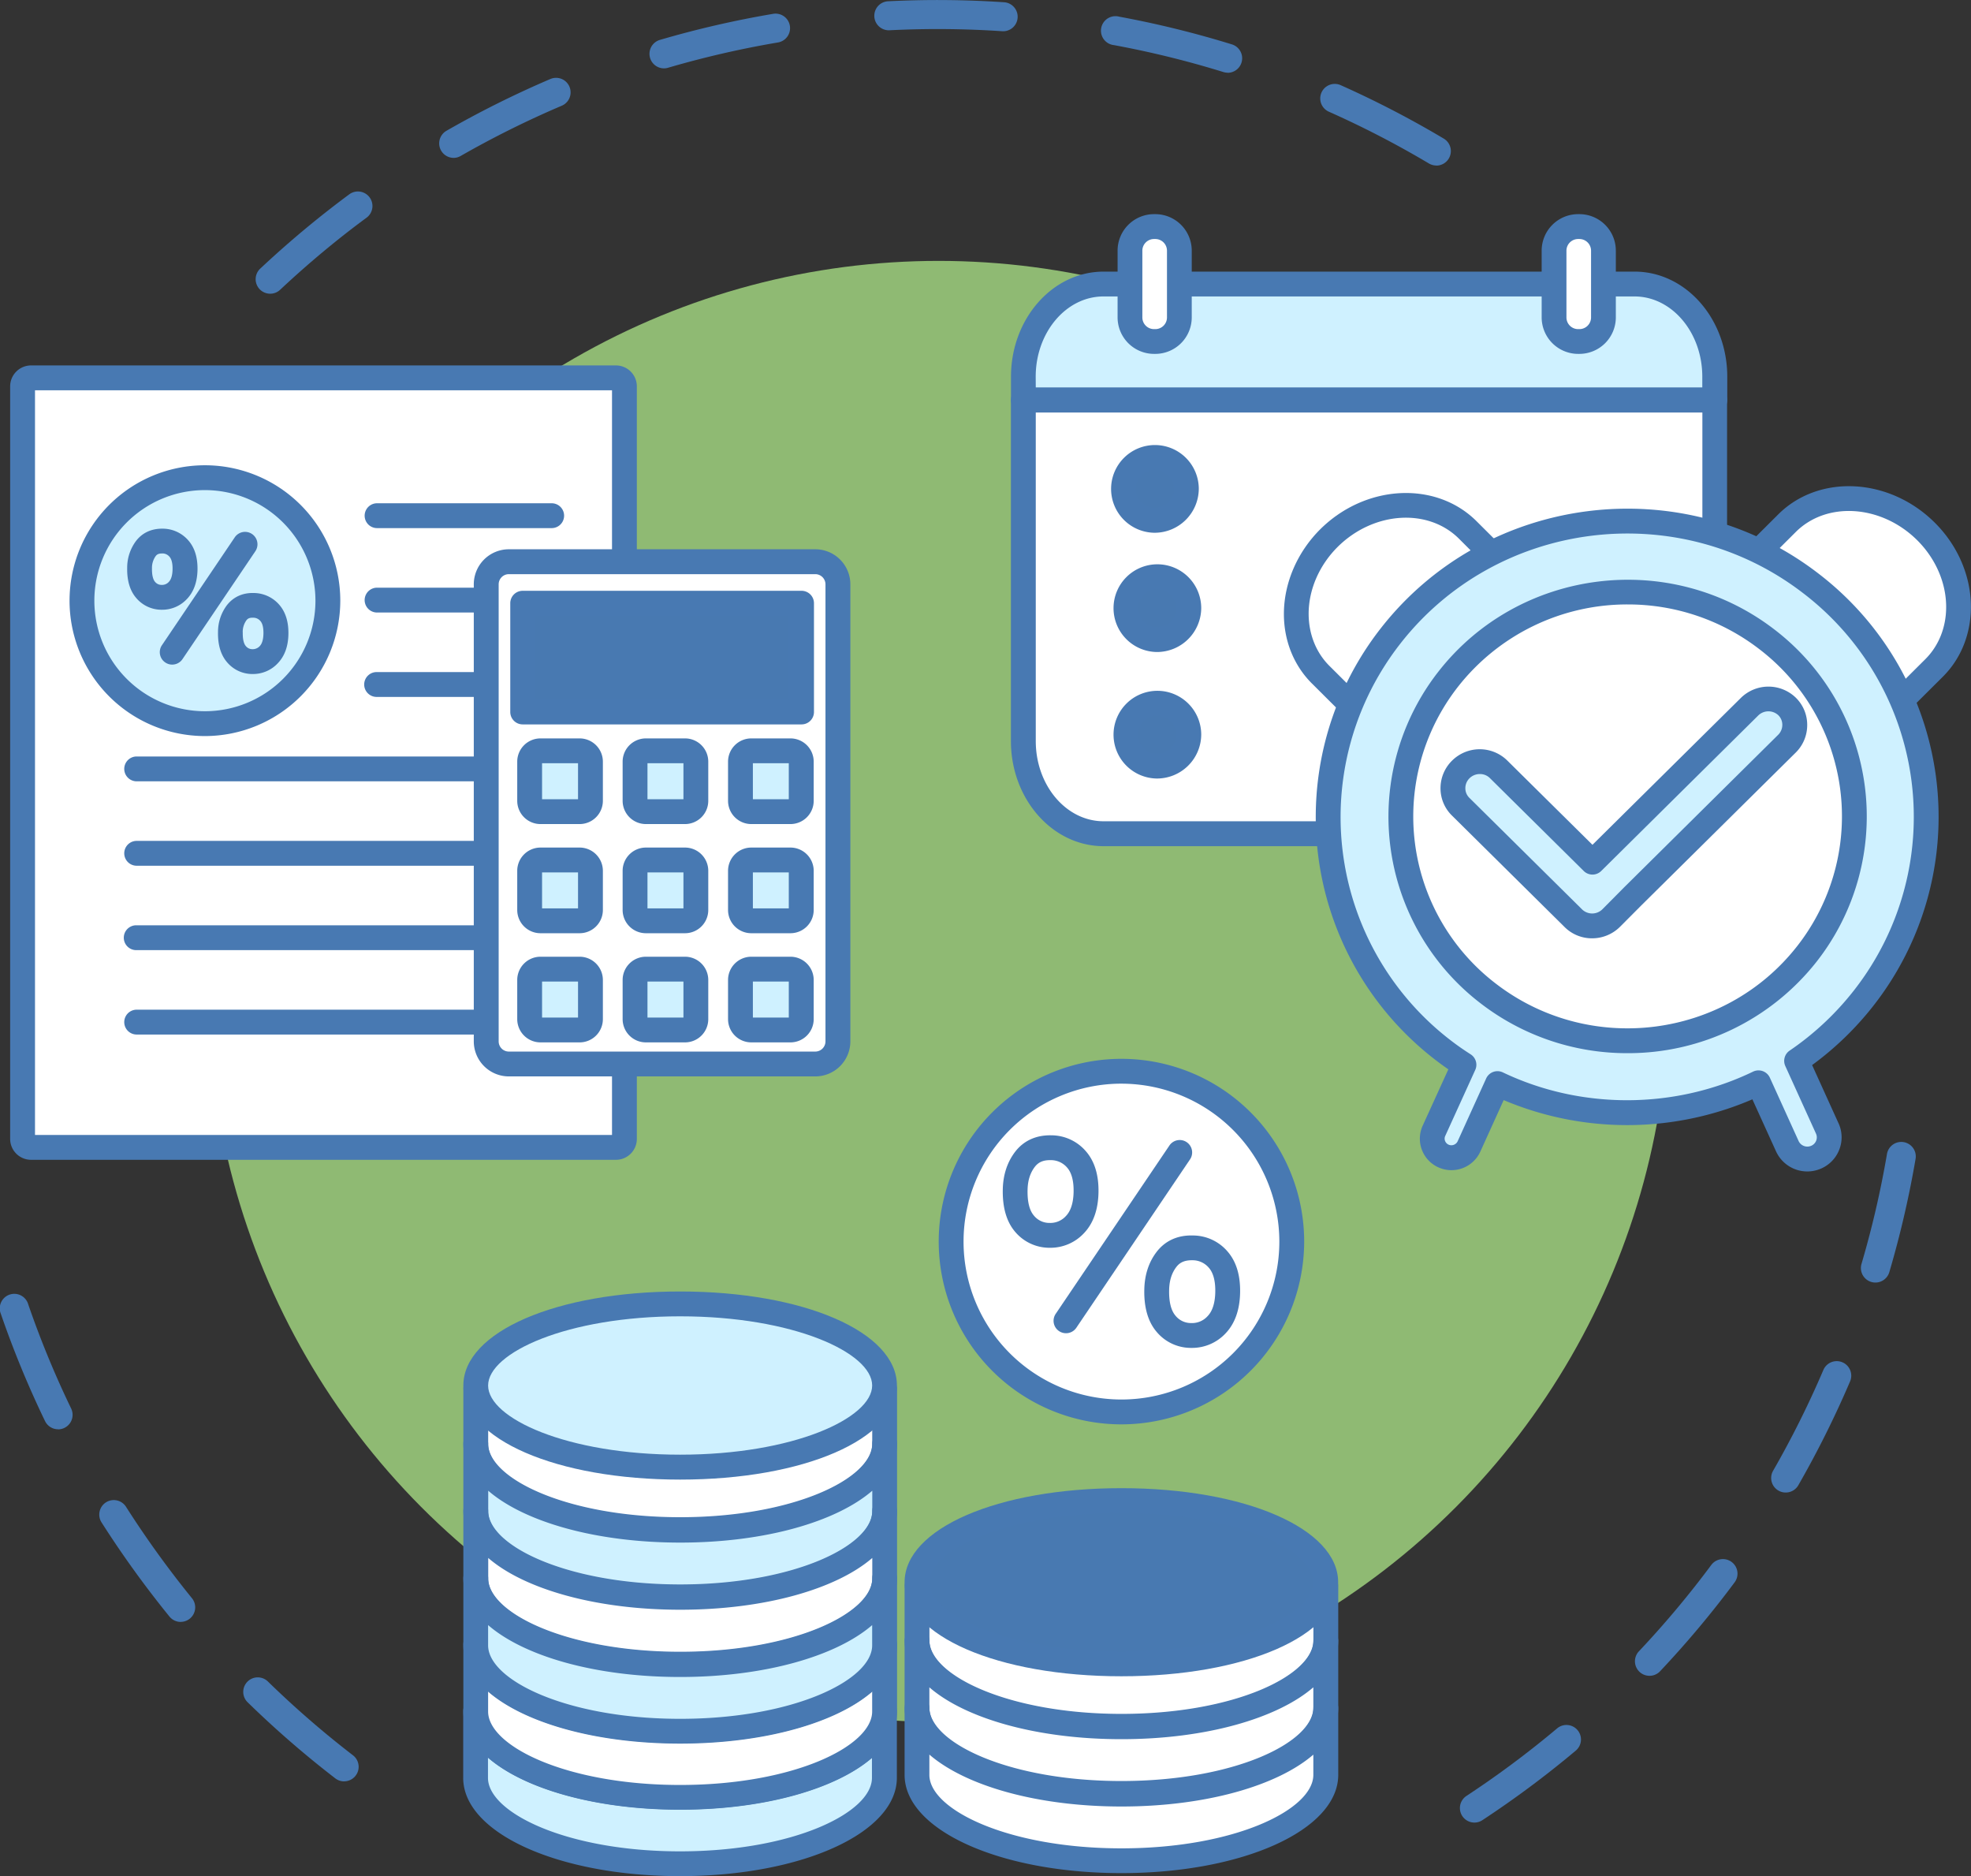<svg id="Layer_1" data-name="Layer 1" xmlns="http://www.w3.org/2000/svg" viewBox="0 0 1180.39 1123.33"><rect x="0" y="0" width="1180.39" height="1123.33" fill="#333333" stroke="none"/><defs><style>.cls-1{fill:#4879b2;}.cls-2{fill:#8fba73;}.cls-3{fill:#cff1ff;}.cls-4{fill:#fff;}.cls-5{fill:#4879b1;}</style></defs><path class="cls-1" d="M172.43,214.87a8.69,8.69,0,0,1-6-15q4.91-4.59,9.93-9.1c13.86-12.43,28.48-24.35,43.43-35.41a8.69,8.69,0,0,1,10.34,14C215.66,180,201.47,191.61,188,203.68q-4.87,4.38-9.64,8.84A8.62,8.62,0,0,1,172.43,214.87Zm698.36-76.76a8.71,8.71,0,0,1-4.43-1.22,573.53,573.53,0,0,0-59.92-31A8.69,8.69,0,0,1,813.5,90,592,592,0,0,1,875.24,122a8.69,8.69,0,0,1-4.45,16.16Zm-588.44-4.57A8.69,8.69,0,0,1,278,117.31a596.67,596.67,0,0,1,62.23-31,8.69,8.69,0,1,1,6.81,16,579.36,579.36,0,0,0-60.4,30A8.65,8.65,0,0,1,282.35,133.54Zm463.51-51a8.88,8.88,0,0,1-2.58-.39,576,576,0,0,0-65.51-16.12A8.69,8.69,0,1,1,680.93,49a595.44,595.44,0,0,1,67.49,16.6,8.7,8.7,0,0,1-2.56,17ZM408.11,79.94a8.7,8.7,0,0,1-2.44-17,592.5,592.5,0,0,1,67.72-15.6,8.69,8.69,0,1,1,2.9,17.13,577.8,577.8,0,0,0-65.73,15.15A8.65,8.65,0,0,1,408.11,79.94ZM611.39,57.7c-.19,0-.39,0-.59,0a580,580,0,0,0-67.46-.57,8.69,8.69,0,1,1-.87-17.36,597.15,597.15,0,0,1,69.49.59,8.69,8.69,0,0,1-.57,17.36Z" transform="translate(-10.61 -39.01)"/><path class="cls-1" d="M216.7,1105.61a8.65,8.65,0,0,1-5.3-1.81,594.86,594.86,0,0,1-52.49-45.55,8.69,8.69,0,1,1,12.14-12.44A577.18,577.18,0,0,0,222,1090a8.69,8.69,0,0,1-5.3,15.58Zm-97.88-95.47a8.68,8.68,0,0,1-6.54-3l-.26-.31a606.85,606.85,0,0,1-40.6-56.28,8.69,8.69,0,0,1,14.66-9.34,590.39,590.39,0,0,0,39.45,54.69,8.69,8.69,0,0,1-6.71,14.21ZM45.4,894.79a8.69,8.69,0,0,1-7.83-4.92A587.8,587.8,0,0,1,11.09,825.6,8.69,8.69,0,1,1,27.52,820a572,572,0,0,0,25.7,62.36,8.7,8.7,0,0,1-7.82,12.48Z" transform="translate(-10.61 -39.01)"/><path class="cls-1" d="M893.69,1130.28a8.69,8.69,0,0,1-4.78-16A581.82,581.82,0,0,0,943,1074a8.69,8.69,0,1,1,11.17,13.31,596.35,596.35,0,0,1-55.75,41.5A8.6,8.6,0,0,1,893.69,1130.28Zm104.74-87.88a8.7,8.7,0,0,1-6.32-14.66,577.25,577.25,0,0,0,43.34-51.69,8.69,8.69,0,0,1,14,10.37,595,595,0,0,1-44.65,53.25A8.67,8.67,0,0,1,998.43,1042.4ZM1080,932.66a8.6,8.6,0,0,1-4.32-1.16,8.69,8.69,0,0,1-3.2-11.86,576.27,576.27,0,0,0,30.11-60.36,8.69,8.69,0,1,1,16,6.83,594.56,594.56,0,0,1-31,62.19A8.69,8.69,0,0,1,1080,932.66Zm53.75-125.72a8.36,8.36,0,0,1-2.45-.36,8.68,8.68,0,0,1-5.88-10.79,578.14,578.14,0,0,0,15.24-65.72,8.69,8.69,0,1,1,17.13,2.93,596.47,596.47,0,0,1-15.7,67.7A8.7,8.7,0,0,1,1133.71,806.94Z" transform="translate(-10.61 -39.01)"/><circle class="cls-2" cx="562.11" cy="593.6" r="437.39"/><path class="cls-3" d="M540.24,1063.63c0,28.38-54.8,51.39-122.39,51.39s-122.4-23-122.4-51.39v39.88c0,28.39,54.8,51.4,122.4,51.4s122.39-23,122.39-51.4v-39.88Z" transform="translate(-10.61 -39.01)"/><path class="cls-1" d="M417.85,1162.35c-72.81,0-129.84-25.84-129.84-58.84v-39.88a7.44,7.44,0,0,1,14.88,0c0,20.79,47.21,44,115,44s114.95-23.17,114.95-44a7.44,7.44,0,1,1,14.88,0v39.88C547.68,1136.51,490.65,1162.35,417.85,1162.35Zm-115-70.95v12.11c0,20.8,47.21,44,115,44s114.95-23.16,114.95-44V1091.4c-21.55,18.63-64.46,31.06-114.95,31.06S324.44,1110,302.89,1091.4Z" transform="translate(-10.61 -39.01)"/><path class="cls-4" d="M540.33,1023.87c0,28.39-54.8,51.4-122.4,51.4s-122.39-23-122.39-51.4v39.89c0,28.39,54.79,51.4,122.39,51.4s122.4-23,122.4-51.4v-39.89Z" transform="translate(-10.61 -39.01)"/><path class="cls-1" d="M417.93,1122.59c-72.8,0-129.83-25.84-129.83-58.83v-39.88a7.44,7.44,0,1,1,14.87,0c0,20.79,47.21,43.95,115,43.95s115-23.16,115-43.95a7.44,7.44,0,1,1,14.87,0v39.88C547.76,1096.75,490.73,1122.59,417.93,1122.59Zm-115-70.94v12.11c0,20.79,47.21,44,115,44s115-23.17,115-44v-12.11c-21.56,18.63-64.46,31.06-115,31.06S324.53,1070.28,303,1051.65Z" transform="translate(-10.61 -39.01)"/><path class="cls-4" d="M295.54,871.12v32.32c0,28.38,54.79,51.39,122.39,51.39s122.4-23,122.4-51.39V871.12Z" transform="translate(-10.61 -39.01)"/><path class="cls-1" d="M417.93,962.27c-72.8,0-129.83-25.84-129.83-58.83V871.12a7.44,7.44,0,1,1,14.87,0v32.32c0,20.79,47.21,44,115,44s115-23.17,115-44V871.12a7.44,7.44,0,1,1,14.87,0v32.32C547.76,936.43,490.73,962.27,417.93,962.27Z" transform="translate(-10.61 -39.01)"/><ellipse class="cls-3" cx="407.32" cy="829.59" rx="122.4" ry="48.88"/><path class="cls-1" d="M417.93,924.92c-74,0-129.83-24.21-129.83-56.32s55.81-56.31,129.83-56.31S547.76,836.5,547.76,868.6,492,924.92,417.93,924.92Zm0-97.76c-67.75,0-115,21.84-115,41.44S350.18,910,417.93,910s115-21.84,115-41.44S485.68,827.16,417.93,827.16Z" transform="translate(-10.61 -39.01)"/><path class="cls-3" d="M540.33,903.81c0,28.38-54.8,51.39-122.4,51.39s-122.39-23-122.39-51.39v39.88c0,28.39,54.79,51.4,122.39,51.4s122.4-23,122.4-51.4V903.81Z" transform="translate(-10.61 -39.01)"/><path class="cls-1" d="M417.93,1002.53c-72.8,0-129.83-25.85-129.83-58.84V903.81a7.44,7.44,0,1,1,14.87,0c0,20.79,47.21,44,115,44s115-23.16,115-44a7.44,7.44,0,1,1,14.87,0v39.88C547.76,976.68,490.73,1002.53,417.93,1002.53ZM303,931.58v12.11c0,20.79,47.21,44,115,44s115-23.17,115-44V931.58c-21.56,18.63-64.46,31.06-115,31.06S324.53,950.21,303,931.58Z" transform="translate(-10.61 -39.01)"/><path class="cls-4" d="M540.33,944.06c0,28.39-54.8,51.4-122.4,51.4s-122.39-23-122.39-51.4V984c0,28.38,54.79,51.39,122.39,51.39s122.4-23,122.4-51.39V944.06Z" transform="translate(-10.61 -39.01)"/><path class="cls-1" d="M417.93,1042.78c-72.8,0-129.83-25.84-129.83-58.83V944.06a7.44,7.44,0,1,1,14.87,0c0,20.79,47.21,44,115,44s115-23.17,115-44a7.44,7.44,0,1,1,14.87,0V984C547.76,1016.94,490.73,1042.78,417.93,1042.78ZM303,971.84V984c0,20.79,47.21,44,115,44s115-23.17,115-44V971.84c-21.56,18.62-64.46,31-115,31S324.53,990.46,303,971.84Z" transform="translate(-10.61 -39.01)"/><path class="cls-3" d="M540.33,984.32c0,28.38-54.8,51.39-122.4,51.39s-122.39-23-122.39-51.39v39.88c0,28.39,54.79,51.4,122.39,51.4s122.4-23,122.4-51.4V984.32Z" transform="translate(-10.61 -39.01)"/><path class="cls-1" d="M417.93,1083c-72.8,0-129.83-25.85-129.83-58.84V984.32a7.44,7.44,0,1,1,14.87,0c0,20.79,47.21,44,115,44s115-23.17,115-44a7.44,7.44,0,1,1,14.87,0v39.88C547.76,1057.19,490.73,1083,417.93,1083Zm-115-70.95v12.11c0,20.8,47.21,44,115,44s115-23.16,115-44v-12.11c-21.56,18.63-64.46,31.06-115,31.06S324.53,1030.72,303,1012.09Z" transform="translate(-10.61 -39.01)"/><circle class="cls-4" cx="682.22" cy="782.42" r="101.99" transform="translate(-364.05 672.55) rotate(-45)"/><path class="cls-1" d="M682.22,891.85A109.43,109.43,0,1,1,791.65,782.42,109.55,109.55,0,0,1,682.22,891.85Zm0-204a94.56,94.56,0,1,0,94.56,94.56A94.66,94.66,0,0,0,682.22,687.86Z" transform="translate(-10.61 -39.01)"/><path class="cls-4" d="M559.79,988.88v32.32c0,28.38,54.8,51.39,122.4,51.39s122.39-23,122.39-51.39V988.88Z" transform="translate(-10.61 -39.01)"/><path class="cls-1" d="M682.19,1080c-72.81,0-129.84-25.84-129.84-58.83V988.88a7.44,7.44,0,0,1,14.88,0v32.32c0,20.79,47.21,44,115,44s114.95-23.17,114.95-44V988.88a7.44,7.44,0,0,1,14.88,0v32.32C812,1054.19,755,1080,682.19,1080Z" transform="translate(-10.61 -39.01)"/><ellipse class="cls-5" cx="671.58" cy="947.35" rx="122.4" ry="48.88"/><path class="cls-1" d="M682.19,1042.68c-74,0-129.84-24.21-129.84-56.32s55.82-56.31,129.84-56.31S812,954.26,812,986.36,756.2,1042.68,682.19,1042.68Zm0-97.76c-67.75,0-115,21.84-115,41.44s47.21,41.45,115,41.45S797.14,1006,797.14,986.36,749.93,944.92,682.19,944.92Z" transform="translate(-10.61 -39.01)"/><path class="cls-4" d="M804.58,1021.57c0,28.38-54.8,51.39-122.39,51.39s-122.4-23-122.4-51.39v39.88c0,28.39,54.8,51.4,122.4,51.4s122.39-23,122.39-51.4v-39.88Z" transform="translate(-10.61 -39.01)"/><path class="cls-1" d="M682.19,1120.29c-72.81,0-129.84-25.84-129.84-58.84v-39.88a7.44,7.44,0,0,1,14.88,0c0,20.79,47.21,44,115,44s114.95-23.17,114.95-44a7.44,7.44,0,1,1,14.88,0v39.88C812,1094.45,755,1120.29,682.19,1120.29Zm-115-71v12.11c0,20.8,47.21,44,115,44s114.95-23.16,114.95-44v-12.11c-21.55,18.63-64.46,31.06-114.95,31.06S588.78,1068,567.23,1049.34Z" transform="translate(-10.61 -39.01)"/><path class="cls-4" d="M804.58,1061.82c0,28.39-54.8,51.4-122.39,51.4s-122.4-23-122.4-51.4v39.89c0,28.38,54.8,51.39,122.4,51.39s122.39-23,122.39-51.39v-39.89Z" transform="translate(-10.61 -39.01)"/><path class="cls-1" d="M682.19,1160.54c-72.81,0-129.84-25.84-129.84-58.83v-39.89a7.44,7.44,0,0,1,14.88,0c0,20.79,47.21,44,115,44s114.95-23.17,114.95-44a7.44,7.44,0,0,1,14.88,0v39.89C812,1134.7,755,1160.54,682.19,1160.54Zm-115-70.94v12.11c0,20.79,47.21,44,115,44s114.95-23.17,114.95-44V1089.6c-21.55,18.62-64.46,31.06-114.95,31.06S588.78,1108.22,567.23,1089.6Z" transform="translate(-10.61 -39.01)"/><path class="cls-4" d="M649.05,829.84l68-100.63Z" transform="translate(-10.61 -39.01)"/><path class="cls-1" d="M649,837.28a7.44,7.44,0,0,1-6.16-11.6l68-100.63a7.44,7.44,0,1,1,12.33,8.32L655.21,834A7.43,7.43,0,0,1,649,837.28Z" transform="translate(-10.61 -39.01)"/><path class="cls-1" d="M639.5,786.12h-.66a26.88,26.88,0,0,1-20.34-9.62c-5.1-6-7.57-14.5-7.34-25.37.19-8.64,2.62-16.13,7.23-22.27,5.1-6.79,12.65-10.27,21.77-10.08a27.36,27.36,0,0,1,20.75,9.53c5.24,6,7.78,14.3,7.56,24.8-.22,10.27-3.14,18.42-8.66,24.23A27.43,27.43,0,0,1,639.5,786.12ZM626,751.44c-.16,7.1,1.11,12.27,3.77,15.38a11.88,11.88,0,0,0,9.35,4.42,12.53,12.53,0,0,0,9.87-4.16c2.89-3,4.43-7.85,4.57-14.3.14-6.65-1.16-11.58-3.86-14.66a12.71,12.71,0,0,0-9.9-4.47c-4.38-.08-7.33,1.18-9.56,4.14-2.73,3.64-4.12,8.11-4.24,13.65Z" transform="translate(-10.61 -39.01)"/><path class="cls-1" d="M724.25,846.07h-.66a26.8,26.8,0,0,1-20.35-9.67c-5.1-6-7.57-14.51-7.33-25.32.18-8.7,2.62-16.21,7.24-22.32,5.1-6.76,12.64-10.28,21.83-10a27.35,27.35,0,0,1,20.74,9.53c5.24,6,7.79,14.3,7.56,24.8-.22,10.27-3.14,18.42-8.66,24.23A27.48,27.48,0,0,1,724.25,846.07Zm-13.47-34.68c-.15,7.06,1.12,12.23,3.78,15.35a11.85,11.85,0,0,0,9.35,4.45,12.52,12.52,0,0,0,9.93-4.16c2.89-3,4.43-7.85,4.57-14.3.14-6.66-1.16-11.59-3.86-14.66a12.72,12.72,0,0,0-9.9-4.48c-5.69-.09-8.13,2.14-9.63,4.13-2.73,3.61-4.12,8.09-4.24,13.67Z" transform="translate(-10.61 -39.01)"/><rect class="cls-4" x="13.52" y="226.24" width="360.44" height="460.77" rx="5.08"/><path class="cls-1" d="M379.49,733.45H29.21a12.53,12.53,0,0,1-12.52-12.51V270.33a12.54,12.54,0,0,1,12.52-12.52H379.49A12.53,12.53,0,0,1,392,270.33V720.94A12.52,12.52,0,0,1,379.49,733.45ZM31.57,718.58H377.13V272.69H31.57Z" transform="translate(-10.61 -39.01)"/><path class="cls-1" d="M341,355.22H236.43a7.44,7.44,0,1,1,0-14.88H341a7.44,7.44,0,1,1,0,14.88Z" transform="translate(-10.61 -39.01)"/><path class="cls-1" d="M341,405.76H236.43a7.44,7.44,0,0,1,0-14.88H341a7.44,7.44,0,1,1,0,14.88Z" transform="translate(-10.61 -39.01)"/><path class="cls-1" d="M341,456.29H236.43a7.44,7.44,0,1,1,0-14.87H341a7.44,7.44,0,1,1,0,14.87Z" transform="translate(-10.61 -39.01)"/><path class="cls-1" d="M341,506.83H92.46a7.44,7.44,0,0,1,0-14.88H341a7.44,7.44,0,0,1,0,14.88Z" transform="translate(-10.61 -39.01)"/><path class="cls-1" d="M341,557.37H92.46a7.44,7.44,0,1,1,0-14.88H341a7.44,7.44,0,1,1,0,14.88Z" transform="translate(-10.61 -39.01)"/><path class="cls-1" d="M341,607.9H92.46a7.44,7.44,0,1,1,0-14.87H341a7.44,7.44,0,1,1,0,14.87Z" transform="translate(-10.61 -39.01)"/><path class="cls-1" d="M341,658.44H92.46a7.44,7.44,0,1,1,0-14.88H341a7.44,7.44,0,0,1,0,14.88Z" transform="translate(-10.61 -39.01)"/><circle class="cls-3" cx="122.71" cy="359.65" r="73.64"/><path class="cls-1" d="M133.32,479.73a81.07,81.07,0,1,1,81.08-81.07A81.16,81.16,0,0,1,133.32,479.73Zm0-147.27a66.2,66.2,0,1,0,66.2,66.2A66.27,66.27,0,0,0,133.32,332.46Z" transform="translate(-10.61 -39.01)"/><path class="cls-4" d="M113.74,429.5l43.61-64.6Z" transform="translate(-10.61 -39.01)"/><path class="cls-1" d="M113.73,436.94a7.32,7.32,0,0,1-4.15-1.28,7.43,7.43,0,0,1-2-10.32l43.62-64.6a7.44,7.44,0,0,1,12.33,8.33L119.9,433.66A7.42,7.42,0,0,1,113.73,436.94Z" transform="translate(-10.61 -39.01)"/><path class="cls-1" d="M107.62,404.1h-.49a19.86,19.86,0,0,1-15-7.11c-3.72-4.35-5.52-10.43-5.35-18.08a26.7,26.7,0,0,1,5.17-15.83c3.81-5.08,9.4-7.63,16.16-7.53a20.34,20.34,0,0,1,15.26,7c3.82,4.34,5.68,10.31,5.52,17.74-.16,7.27-2.28,13.1-6.29,17.33A20.2,20.2,0,0,1,107.62,404.1Zm-.07-33.69c-2.33,0-3.14.83-3.73,1.6a12,12,0,0,0-2.19,7.23c-.08,3.77.55,6.64,1.78,8.08a5,5,0,0,0,4,1.9,5.44,5.44,0,0,0,4.34-1.84c1.39-1.46,2.13-3.95,2.2-7.4.06-2.47-.21-5.78-1.81-7.59a5.5,5.5,0,0,0-4.41-2Z" transform="translate(-10.61 -39.01)"/><path class="cls-1" d="M162,442.58h-.49a19.81,19.81,0,0,1-15-7.15c-3.7-4.35-5.5-10.42-5.34-18a26.72,26.72,0,0,1,5.19-15.87c3.81-5,9.39-7.67,16.19-7.49a20.41,20.41,0,0,1,15.27,7c3.81,4.35,5.67,10.31,5.51,17.74S181,431.89,177,436.11A20.24,20.24,0,0,1,162,442.58Zm-6-24.86c-.08,3.8.54,6.59,1.79,8.07a5,5,0,0,0,4,1.92,5.72,5.72,0,0,0,4.39-1.85c1.38-1.46,2.12-3.94,2.2-7.4.05-2.46-.22-5.78-1.81-7.59a5.52,5.52,0,0,0-4.42-2c-2.53-.09-3.4.79-4,1.59a12,12,0,0,0-2.18,7.23Z" transform="translate(-10.61 -39.01)"/><rect class="cls-4" x="301.81" y="375.35" width="210.6" height="300.72" rx="13.95" transform="translate(803.61 1012.41) rotate(180)"/><path class="cls-1" d="M498.87,683.51H315.35a21,21,0,0,1-21-21V388.89a21,21,0,0,1,21-21H498.87a21,21,0,0,1,21,21V662.53A21,21,0,0,1,498.87,683.51ZM315.35,382.79a6.11,6.11,0,0,0-6.1,6.1V662.53a6.11,6.11,0,0,0,6.1,6.11H498.87a6.11,6.11,0,0,0,6.1-6.11V388.89a6.11,6.11,0,0,0-6.1-6.1Z" transform="translate(-10.61 -39.01)"/><rect class="cls-5" x="323.64" y="400.19" width="166.95" height="65.13" transform="translate(803.61 826.49) rotate(180)"/><path class="cls-1" d="M490.59,472.75H323.64a7.44,7.44,0,0,1-7.44-7.44V400.19a7.44,7.44,0,0,1,7.44-7.44h167a7.44,7.44,0,0,1,7.44,7.44v65.12A7.44,7.44,0,0,1,490.59,472.75ZM331.08,457.88H483.15V407.62H331.08Z" transform="translate(-10.61 -39.01)"/><rect class="cls-3" x="454.05" y="488.57" width="36.42" height="36.42" rx="6.68" transform="translate(933.91 974.54) rotate(180)"/><path class="cls-1" d="M484,532.42H460.54a13.93,13.93,0,0,1-13.92-13.92V495.05a13.93,13.93,0,0,1,13.92-13.92H484a13.94,13.94,0,0,1,13.92,13.92V518.5A13.94,13.94,0,0,1,484,532.42Zm-22.5-14.87H483V496H461.49Z" transform="translate(-10.61 -39.01)"/><rect class="cls-3" x="390.93" y="488.57" width="36.42" height="36.42" rx="6.68" transform="translate(807.66 974.54) rotate(180)"/><path class="cls-1" d="M420.86,532.42H397.41a13.94,13.94,0,0,1-13.92-13.92V495.05a13.94,13.94,0,0,1,13.92-13.92h23.45a13.93,13.93,0,0,1,13.92,13.92V518.5A13.93,13.93,0,0,1,420.86,532.42Zm-22.49-14.87h21.54V496H398.37Z" transform="translate(-10.61 -39.01)"/><rect class="cls-3" x="327.8" y="488.57" width="36.42" height="36.42" rx="6.68" transform="translate(681.41 974.54) rotate(180)"/><path class="cls-1" d="M357.74,532.42H334.29a13.93,13.93,0,0,1-13.92-13.92V495.05a13.93,13.93,0,0,1,13.92-13.92h23.45a13.94,13.94,0,0,1,13.92,13.92V518.5A13.94,13.94,0,0,1,357.74,532.42Zm-22.5-14.87h21.54V496H335.24Z" transform="translate(-10.61 -39.01)"/><rect class="cls-3" x="454.05" y="553.93" width="36.42" height="36.42" rx="6.68" transform="translate(933.91 1105.26) rotate(180)"/><path class="cls-1" d="M484,597.78H460.54a13.93,13.93,0,0,1-13.92-13.91V560.41a13.94,13.94,0,0,1,13.92-13.92H484a13.94,13.94,0,0,1,13.92,13.92v23.46A13.93,13.93,0,0,1,484,597.78Zm-22.5-14.87H483V561.37H461.49Z" transform="translate(-10.61 -39.01)"/><rect class="cls-3" x="390.93" y="553.93" width="36.42" height="36.42" rx="6.68" transform="translate(807.66 1105.26) rotate(180)"/><path class="cls-1" d="M420.86,597.78H397.41a13.93,13.93,0,0,1-13.92-13.91V560.41a13.94,13.94,0,0,1,13.92-13.92h23.45a13.94,13.94,0,0,1,13.92,13.92v23.46A13.93,13.93,0,0,1,420.86,597.78Zm-22.49-14.87h21.54V561.37H398.37Z" transform="translate(-10.61 -39.01)"/><rect class="cls-3" x="327.8" y="553.93" width="36.42" height="36.42" rx="6.68" transform="translate(681.41 1105.26) rotate(180)"/><path class="cls-1" d="M357.74,597.78H334.29a13.93,13.93,0,0,1-13.92-13.91V560.41a13.94,13.94,0,0,1,13.92-13.92h23.45a13.94,13.94,0,0,1,13.92,13.92v23.46A13.93,13.93,0,0,1,357.74,597.78Zm-22.5-14.87h21.54V561.37H335.24Z" transform="translate(-10.61 -39.01)"/><rect class="cls-3" x="454.05" y="619.29" width="36.42" height="36.42" rx="6.68" transform="translate(933.91 1235.98) rotate(180)"/><path class="cls-1" d="M484,663.14H460.54a13.93,13.93,0,0,1-13.92-13.91V625.77a13.94,13.94,0,0,1,13.92-13.92H484a13.94,13.94,0,0,1,13.92,13.92v23.46A13.93,13.93,0,0,1,484,663.14Zm-22.5-14.87H483V626.73H461.49Z" transform="translate(-10.61 -39.01)"/><rect class="cls-3" x="390.93" y="619.29" width="36.42" height="36.42" rx="6.68" transform="translate(807.66 1235.98) rotate(180)"/><path class="cls-1" d="M420.86,663.14H397.41a13.93,13.93,0,0,1-13.92-13.91V625.77a13.94,13.94,0,0,1,13.92-13.92h23.45a13.94,13.94,0,0,1,13.92,13.92v23.46A13.93,13.93,0,0,1,420.86,663.14Zm-22.49-14.87h21.54V626.73H398.37Z" transform="translate(-10.61 -39.01)"/><rect class="cls-3" x="327.8" y="619.29" width="36.42" height="36.42" rx="6.68" transform="translate(681.41 1235.98) rotate(180)"/><path class="cls-1" d="M357.74,663.14H334.29a13.93,13.93,0,0,1-13.92-13.91V625.77a13.94,13.94,0,0,1,13.92-13.92h23.45a13.94,13.94,0,0,1,13.92,13.92v23.46A13.93,13.93,0,0,1,357.74,663.14Zm-22.5-14.87h21.54V626.73H335.24Z" transform="translate(-10.61 -39.01)"/><g id="dedline"><path class="cls-3" d="M1037.51,264.57v14h-414v-14c0-30.52,21.61-55.49,48-55.49h318C1015.9,209.08,1037.51,234.05,1037.51,264.57Z" transform="translate(-10.61 -39.01)"/><path class="cls-1" d="M1037.51,286h-414a7.44,7.44,0,0,1-7.44-7.43v-14c0-34.7,24.89-62.93,55.48-62.93h318c30.59,0,55.48,28.23,55.48,62.93v14A7.44,7.44,0,0,1,1037.51,286ZM630.91,271.1h399.17v-6.53c0-26.5-18.22-48.06-40.61-48.06h-318c-22.39,0-40.6,21.56-40.6,48.06Z" transform="translate(-10.61 -39.01)"/><path class="cls-4" d="M1037.51,278.54v80.17L806,538.23H671.51c-26.43,0-48-25-48-55.49V278.54Z" transform="translate(-10.61 -39.01)"/><path class="cls-1" d="M806,545.66H671.51c-30.59,0-55.48-28.23-55.48-62.92V278.54a7.44,7.44,0,0,1,7.44-7.44h414a7.44,7.44,0,0,1,7.44,7.44v80.17a7.4,7.4,0,0,1-2.88,5.87L810.57,544.1A7.4,7.4,0,0,1,806,545.66ZM630.91,286V482.74c0,26.49,18.21,48,40.6,48h132l226.62-175.73V286Z" transform="translate(-10.61 -39.01)"/><rect class="cls-4" x="930.71" y="135.66" width="29.53" height="68.78" rx="14.77"/><path class="cls-1" d="M956.46,250.9h-.74a21.87,21.87,0,0,1-21.84-21.84v-40a21.86,21.86,0,0,1,21.84-21.83h.74a21.86,21.86,0,0,1,21.84,21.83v40A21.87,21.87,0,0,1,956.46,250.9Zm-.74-68.78a7,7,0,0,0-7,6.95v40a7,7,0,0,0,7,7h.74a7,7,0,0,0,7-7v-40a7,7,0,0,0-7-6.95Z" transform="translate(-10.61 -39.01)"/><rect class="cls-4" x="676.74" y="135.66" width="29.53" height="68.78" rx="14.77"/><path class="cls-1" d="M702.49,250.9h-.75a21.86,21.86,0,0,1-21.83-21.84v-40a21.85,21.85,0,0,1,21.83-21.83h.75a21.85,21.85,0,0,1,21.83,21.83v40A21.86,21.86,0,0,1,702.49,250.9Zm-.75-68.78a7,7,0,0,0-7,6.95v40a7,7,0,0,0,7,7h.75a7,7,0,0,0,7-7v-40a7,7,0,0,0-7-6.95Z" transform="translate(-10.61 -39.01)"/><ellipse class="cls-5" cx="691.27" cy="292.75" rx="19.23" ry="18.82"/><path class="cls-1" d="M701.88,358a26.26,26.26,0,1,1,26.66-26.26A26.49,26.49,0,0,1,701.88,358Zm0-37.65a11.39,11.39,0,1,0,11.79,11.39A11.61,11.61,0,0,0,701.88,320.38Z" transform="translate(-10.61 -39.01)"/><ellipse class="cls-5" cx="692.69" cy="364.12" rx="19.23" ry="18.82"/><path class="cls-1" d="M703.3,429.4A26.26,26.26,0,1,1,730,403.14,26.5,26.5,0,0,1,703.3,429.4Zm0-37.65a11.39,11.39,0,1,0,11.79,11.39A11.61,11.61,0,0,0,703.3,391.75Z" transform="translate(-10.61 -39.01)"/><ellipse class="cls-5" cx="692.69" cy="439.88" rx="19.23" ry="18.82"/><path class="cls-1" d="M703.3,505.15A26.26,26.26,0,1,1,730,478.9,26.5,26.5,0,0,1,703.3,505.15Zm0-37.64a11.39,11.39,0,1,0,11.79,11.39A11.61,11.61,0,0,0,703.3,467.51Z" transform="translate(-10.61 -39.01)"/><path class="cls-4" d="M1064,369.05l16.86-16.8c21.36-21.27,58.67-19.18,82.9,4.65s26.59,60.73,5.23,82l-17.54,17.46Z" transform="translate(-10.61 -39.01)"/><path class="cls-1" d="M1151.42,463.8a7.44,7.44,0,0,1-5.24-12.71l17.53-17.46c8-8,12.45-19.11,12.41-31.24,0-14.58-6.46-29.23-17.6-40.18-21.4-21-53.9-23.15-72.44-4.69l-16.86,16.8a7.44,7.44,0,0,1-10.5-10.54l16.86-16.8c24.3-24.18,66.18-22.11,93.37,4.62,14,13.72,22,32.21,22,50.74,0,16.14-5.91,31-16.79,41.83l-17.54,17.46A7.44,7.44,0,0,1,1151.42,463.8Z" transform="translate(-10.61 -39.01)"/><path class="cls-4" d="M903.69,370.3l-14-14C868.31,335.07,831,337.16,806.77,361s-26.58,60.72-5.22,82l17.54,17.45Z" transform="translate(-10.61 -39.01)"/><path class="cls-1" d="M819.09,467.88a7.43,7.43,0,0,1-5.25-2.16L796.3,448.26c-10.88-10.84-16.84-25.7-16.79-41.84.06-18.52,8.1-37,22-50.74,27.19-26.73,69.07-28.8,93.36-4.61l14,13.95a7.44,7.44,0,0,1-10.5,10.55l-14-14c-18.54-18.46-51-16.37-72.44,4.68-11.14,11-17.56,25.6-17.6,40.18,0,12.14,4.37,23.23,12.41,31.25l17.53,17.46a7.43,7.43,0,0,1-5.24,12.7Z" transform="translate(-10.61 -39.01)"/><path class="cls-3" d="M1094.79,388.11c-78.17-59.95-190.66-45.84-251.25,31.51s-46.33,188.66,31.84,248.61c3.9,3,7.9,5.74,12,8.36l-18,39.57a11.36,11.36,0,0,0,5.78,15.05,11.6,11.6,0,0,0,15.21-5.72l17.08-37.63a181.07,181.07,0,0,0,156.34-.51l17.25,38a13.19,13.19,0,0,0,17.31,6.51,12.94,12.94,0,0,0,6.57-17.12l-18.39-40.51a178.28,178.28,0,0,0,40.1-37.5C1187.22,559.37,1173,448.06,1094.79,388.11Z" transform="translate(-10.61 -39.01)"/><path class="cls-1" d="M1093,740.42a20.57,20.57,0,0,1-18.75-12l-14.17-31.19a190,190,0,0,1-148.95.47l-14,30.87a19,19,0,0,1-25,9.44,18.8,18.8,0,0,1-9.54-24.92L878,679.27c-2.53-1.74-4.88-3.44-7.09-5.14A183.39,183.39,0,0,1,837.69,415c63-80.42,180.36-95.15,261.63-32.82a183.39,183.39,0,0,1,33.17,259.1,185.87,185.87,0,0,1-36.64,35.44l15.84,34.9a20.1,20.1,0,0,1,.48,15.58,20.32,20.32,0,0,1-10.8,11.42A20.58,20.58,0,0,1,1093,740.42Zm-29.23-60.51a7.47,7.47,0,0,1,6.77,4.36l17.25,38a5.77,5.77,0,0,0,7.51,2.78,5.5,5.5,0,0,0,3-3.11,5.4,5.4,0,0,0-.12-4.14l-18.39-40.51a7.43,7.43,0,0,1,2.59-9.22,171.07,171.07,0,0,0,38.43-35.94A168.51,168.51,0,0,0,1090.26,394c-74.82-57.38-182.88-43.84-240.86,30.19a168.52,168.52,0,0,0,30.51,238.12c3.38,2.6,7.13,5.22,11.47,8a7.43,7.43,0,0,1,2.73,9.32l-18,39.57a3.8,3.8,0,0,0-.08,2.95,4,4,0,0,0,2.11,2.23,4.16,4.16,0,0,0,5.41-2l17.09-37.63a7.44,7.44,0,0,1,10-3.64c46.91,22.39,102.94,22.2,149.91-.49A7.45,7.45,0,0,1,1063.79,679.91Z" transform="translate(-10.61 -39.01)"/><ellipse class="cls-4" cx="974.74" cy="488.82" rx="135.82" ry="134.39"/><path class="cls-1" d="M985.19,669.6A143.51,143.51,0,0,1,897.62,640a140.89,140.89,0,0,1-25.47-199c48.38-61.77,138.51-73.08,200.93-25.22a140.9,140.9,0,0,1,25.48,199A143.62,143.62,0,0,1,985.19,669.6Zm.3-268.68a128.73,128.73,0,0,0-101.63,49.17,126,126,0,0,0,22.82,178.06c56,42.92,136.79,32.79,180.17-22.58A126,126,0,0,0,1064,427.51,128.73,128.73,0,0,0,985.49,400.92Z" transform="translate(-10.61 -39.01)"/><path class="cls-3" d="M966.21,553.34l92.13-91.16a16.1,16.1,0,0,1,22.52-.14,15.69,15.69,0,0,1-.14,22.28l-92.13,91.16-13.14,13.25a16.08,16.08,0,0,1-22.51.14L885.32,522a15.68,15.68,0,0,1,.13-22.28,16.1,16.1,0,0,1,22.52-.14l56.11,55.52.23.24Z" transform="translate(-10.61 -39.01)"/><path class="cls-1" d="M964.05,600.83a23.15,23.15,0,0,1-16.35-6.67l-67.62-66.91A22.78,22.78,0,0,1,873.3,511a23.16,23.16,0,0,1,6.92-16.56,23.53,23.53,0,0,1,33-.13l51.08,50.53,88.83-87.9a23.54,23.54,0,0,1,33-.14,22.75,22.75,0,0,1,6.78,16.31,23.1,23.1,0,0,1-6.92,16.55l-92.13,91.16L980.73,594A23.67,23.67,0,0,1,964.05,600.83Zm-67.21-98.36a8.73,8.73,0,0,0-6.15,2.5,8.34,8.34,0,0,0-2.51,6,8,8,0,0,0,2.37,5.72l67.62,66.91a8.7,8.7,0,0,0,12.05-.13l13.09-13.2L1075.49,479a8.36,8.36,0,0,0,2.51-6,8,8,0,0,0-2.37-5.73,8.71,8.71,0,0,0-12.05.14l-93.93,93a7.44,7.44,0,0,1-10.68,0l-56.23-55.65A8.38,8.38,0,0,0,896.84,502.47Z" transform="translate(-10.61 -39.01)"/></g></svg>